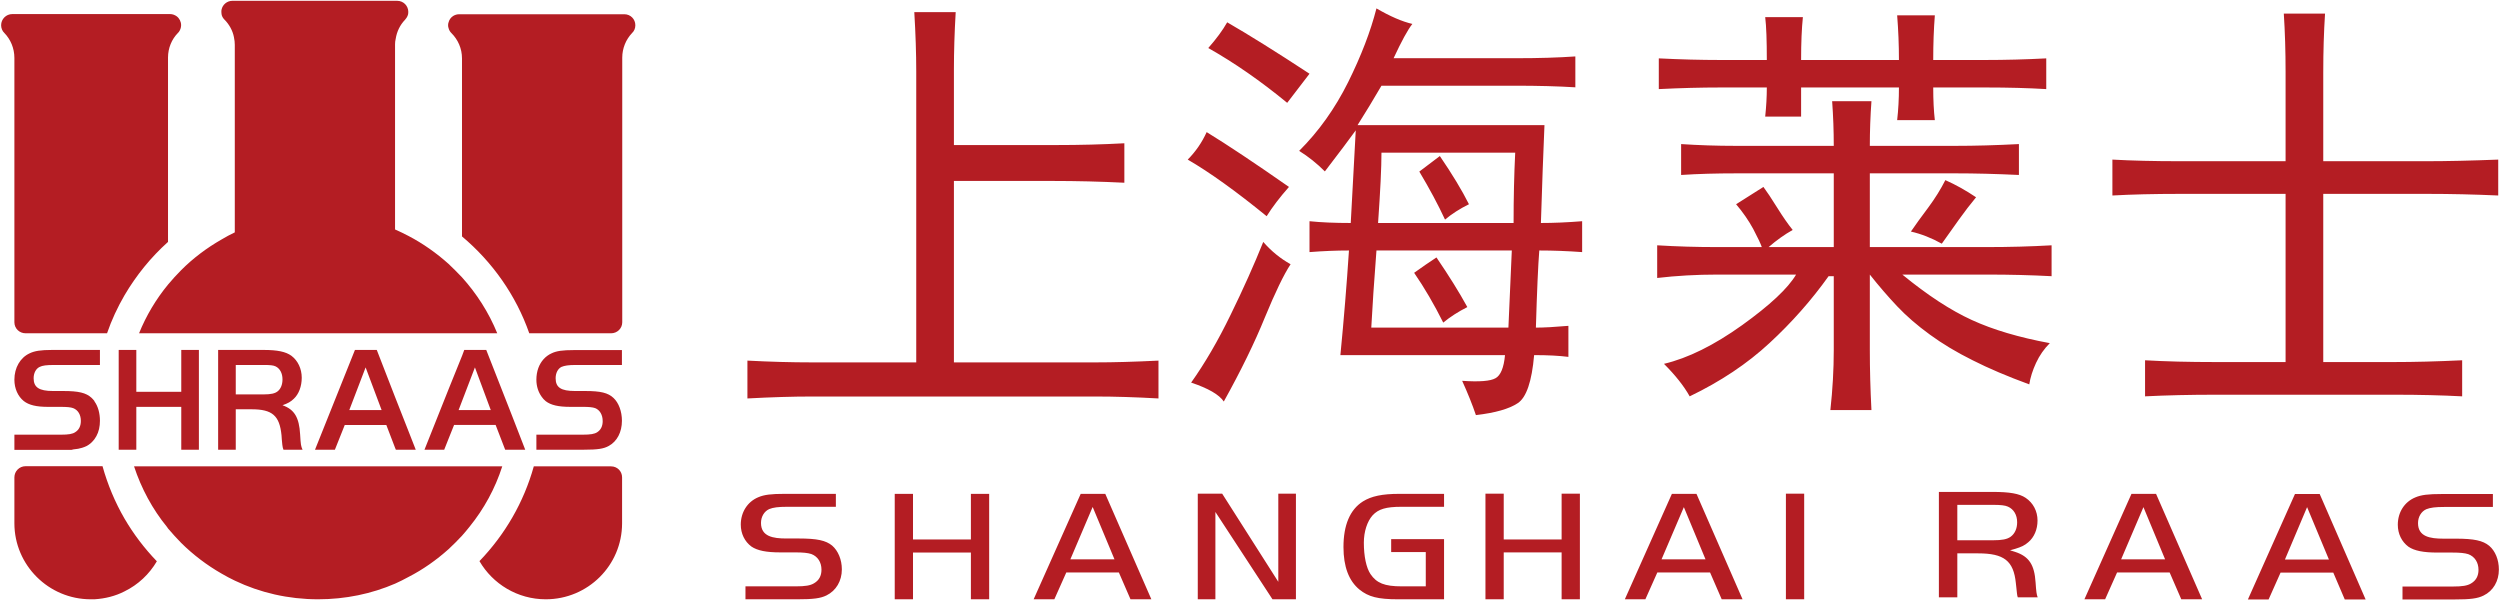 <svg version="1.2" xmlns="http://www.w3.org/2000/svg" viewBox="0 0 1546 371" width="1546" height="371"><style>.a{fill:#b41d23}</style><path fill-rule="evenodd" class="a" d="m8.9 35.8c0-6-2.4-11.5-6.2-15.4-1.3-1.2-2-3-2-4.8 0-3.8 3.1-6.9 6.9-6.9h97.6c1.6 0 3 0.6 4.1 1.4 1.7 1.3 2.7 3.3 2.7 5.5 0 1.6-0.6 3.1-1.5 4.3-0.2 0.1-0.3 0.3-0.5 0.5-3.8 3.9-6.1 9.3-6.1 15.2v114c-10.6 9.5-19.6 20.6-26.9 33-4.3 7.4-8 15.3-10.8 23.5h-50.4c-3.8 0-6.9-3-6.9-6.8zm11.9 198.1c0 5.6 3.3 7.9 12 7.9h6.3c9.5 0 14.1 1.1 17.5 4.2 0.7 0.6 1.2 1.3 1.8 2q0 0.1 0 0.2c2.2 3 3.4 7.3 3.4 12 0 3.5-0.7 6.8-2.2 9.5-0.4 0.7-0.8 1.3-1.2 1.9-1.3 1.7-2.9 3.2-4.8 4.2-0.8 0.4-1.8 0.8-2.8 1.1-1.5 0.5-3.2 0.8-5.4 1q-0.6 0.1-1.2 0.3h-35.3v-9.4h28.8c4.7 0 7.2-0.4 8.9-1.6 2.2-1.4 3.4-3.7 3.4-6.9 0-3.8-1.7-6.7-4.7-7.9-1.6-0.6-3.9-0.8-7.9-0.8h-7.7c-7.2 0-11.8-1.1-15-3.6-3.6-2.9-5.8-7.7-5.8-13.2 0-7.4 3.6-13.6 9.4-16.3 3.1-1.5 6.9-2.1 13.7-2.1h29.8v9.3h-28.5c-4.5 0-7 0.3-8.8 1.2-2.3 1.1-3.7 3.8-3.7 7zm56.2 86.8c5.6 9.6 12.3 18.4 20 26.4-4.7 8-11.6 14.5-20 18.6-5.6 2.9-12 4.5-18.6 4.9q-1.2 0-2.3 0c-26 0-47.2-21.1-47.2-47v-28.4c0-3.8 3.1-6.9 6.9-6.9h47.6c3.2 11.5 7.8 22.4 13.6 32.4zm35.1-42.6v-26.5h-27.8v26.5h-10.9v-61.7h10.9v25.9h27.8v-25.9h10.9v61.7zm69.6-31.5c-2 1.9-3.6 2.8-7 4 7.4 2.6 10.3 7.6 10.9 18 0.4 6.6 0.5 7.2 1.5 9.5h-11.8c-0.4-1.1-0.5-1.5-0.7-3-0.2-2.5-0.5-4.4-0.5-5.9-1.2-12.2-5.7-16.1-18.5-16.1h-9.8v25h-10.9v-61.7h28c8.8 0 13.8 1.1 17.3 3.6 4 3 6.4 8 6.4 13.6 0 5.3-1.8 10.1-4.9 13zm-7-12c0-3.8-1.6-6.7-4.2-8-1.4-0.7-3.4-0.9-7.4-0.9h-17.3v18.2h17.3c4.5 0 7-0.6 8.6-1.9 1.9-1.5 3-4.1 3-7.4zm-29.5-206.9q0-2.3-0.5-4.5v-0.1c-0.8-4.2-2.9-7.9-5.8-10.9-0.1 0-0.2-0.1-0.2-0.2-0.9-0.9-1.5-2-1.7-3.3q-0.1-0.6-0.1-1.3c0-0.5 0-0.9 0.1-1.4 0.6-3.1 3.4-5.5 6.7-5.5h101.9c3.9 0 6.9 3.1 6.9 6.9q0 0.7-0.1 1.3c-0.3 1.2-0.8 2.2-1.6 3.1-0.1 0.1-0.2 0.3-0.3 0.4-3.1 3.2-5.1 7.3-5.8 11.8-0.3 1.2-0.4 2.3-0.4 3.5v114.4q4.3 1.9 8.3 4c9 4.7 17.3 10.6 24.8 17.3 2.8 2.7 5.6 5.4 8.3 8.3 9.1 10.1 16.6 21.8 21.8 34.6h-221.5c4.4-10.9 10.5-21.1 17.9-30.1 2.6-3.1 5.3-6.1 8.2-9 7.4-7.4 15.8-13.7 24.9-18.9q4-2.4 8.2-4.4zm107.4 238.9l4.5 11.5h-12.3l-0.5-1.2-5.4-14.1h-25.7l-6.1 15.3h-12.3l24.7-61.7h13.5l11.3 29.1zm-16.6-13l-9.9-26.4-10.1 26.4zm51.1-37.2h13.6l15.8 40.3 8.3 21.4h-12.4l-5.9-15.3h-25.7l-3.4 8.5-2.7 6.8h-12.2l14.9-37.4 8.4-20.8zm6.6 10.8l-8 20.9-2.1 5.5h19.9zm79 33.2c0-3.8-1.7-6.8-4.6-8-1.7-0.6-3.9-0.8-7.9-0.8h-7.7c-7.2 0-11.9-1.1-15-3.5-1-0.8-1.8-1.7-2.5-2.7-2.1-2.9-3.3-6.5-3.3-10.6 0-2.5 0.4-5 1.2-7.2 1.5-4.1 4.4-7.4 8.2-9.1 3.1-1.5 6.9-2 13.6-2h29.9v9.2h-28.5c-4.6 0-7 0.4-8.9 1.2-2.2 1.1-3.6 3.8-3.6 7 0 5.7 3.3 7.9 12 7.9h6.3c9.5 0 14.1 1.1 17.5 4.3 3.2 3 5.2 8.3 5.2 14.1 0 7-3 12.8-8.2 15.6-3.1 1.7-6.7 2.3-15.3 2.3h-29.4v-9.3h28.8c4.6 0 7.1-0.4 8.8-1.5q3.4-2.2 3.4-6.9zm20.2-244.8c0 1.9-0.7 3.6-2 4.8-3.8 4-6.1 9.4-6.1 15.3v163.6c0 3.8-3.1 6.8-6.9 6.8h-50.6c-8.2-23.5-22.8-44.1-41.6-59.9v-110.1c0-6.1-2.5-11.6-6.5-15.6l-0.1-0.1c-0.8-0.8-1.4-1.8-1.7-3q-0.3-0.8-0.3-1.8 0-1 0.3-1.8c0.4-1.6 1.4-3 2.8-3.9 1.1-0.7 2.4-1.1 3.8-1.1h102.1c3.8 0 6.8 3 6.8 6.8zm-82.3 272.8c-4.4 13.7-11.3 26.3-20.2 37.3-1.5 1.9-3.1 3.8-4.7 5.6q-4 4.3-8.3 8.3c-7.5 6.7-15.8 12.6-24.8 17.2q-4 2.2-8.2 4.1c-14.6 6.3-30.7 9.7-47.7 9.7-18.4 0-35.9-4.1-51.4-11.5q-4.2-2-8.3-4.4c-9.1-5.2-17.5-11.6-24.9-18.9-2.8-2.9-5.6-5.9-8.2-9q-0.3-0.4-0.6-0.9c-9-11-15.9-23.8-20.4-37.5zm74.1 6.8v28.4c0 26-21.1 47-47.2 47-17.5 0-32.8-9.5-41-23.6 15.7-16.3 27.4-36.3 33.6-58.6h47.8c3.8 0 6.8 3 6.8 6.8zm640.2 58.8l-7.4 16.6h-12.7l29.1-65.2h15.2l28.5 65.2h-12.9l-7.2-16.6zm2.6-8.1h27.2l-13.4-32.3z"/><path fill-rule="evenodd" class="a" d="m511.1 368.2c5.9-2.9 9.5-8.9 9.5-16.1 0-6-2.3-11.5-6-14.7-3.9-3.2-9.3-4.4-20.7-4.4h-7.7c-8.1 0-15.6-1.2-15.6-9.6 0-3.9 2-7.2 5.1-8.6 2.5-1 5.6-1.4 11.1-1.4h30.1v-8h-31.7c-8.2 0-12.6 0.5-16.3 2.1-6.7 2.8-10.8 9.3-10.8 16.9 0 5.6 2.4 10.5 6.6 13.6 3.7 2.5 9.2 3.6 17.8 3.6h9.3c4.8 0 7.7 0.3 9.9 1 4 1.5 6.3 5.1 6.3 9.7 0 3.8-1.5 6.6-4.6 8.4-2.3 1.4-5.4 1.9-11.3 1.9h-31.1v8h31.9c10.3 0 14.5-0.6 18.2-2.4zm100.6 2.4v-65.2h-11.3v28.2h-35.8v-28.2h-11.3v65.2h11.3v-28.9h35.8v28.9zm80.2-16.6l7.2 16.6h12.9l-28.5-65.2h-15.2l-29.1 65.2h12.8l7.4-16.6zm-16.2-40.5l13.5 32.4h-27.3zm125.7 57.1v-65.3h-10.9v54.5l-34.7-54.5h-15.1v65.3h10.9v-54l35.3 54zm91.6-57.2v-8h-27.7c-10.5 0-17.2 1.4-22.5 4.7-8 5.1-12 14.6-12 28.2 0 12.1 3.3 20.9 9.9 26.3 5.6 4.5 11.4 6 24 6h28.3v-37.2h-32.7v8h21.4v21.2h-14.9c-10.6 0-15.5-2-19.3-7.6-2.6-3.9-4.1-11-4.1-19.4 0-6.9 2.1-13.2 5.4-16.9 3.6-3.9 8.3-5.3 17.8-5.3zm84 57.2v-65.3h-11.3v28.3h-35.8v-28.3h-11.3v65.3h11.3v-29h35.8v29zm127.4-65.3v65.3h11.3v-65.3zm142.2 55.3q0.1 1.2 0.3 2.7 0.2 1.6 0.4 3.8c0.2 1.2 0.2 1.6 0.5 2.3h12.3c-0.7-1.8-0.9-3.4-1.3-9.2-0.7-11-4.1-16.1-12.6-18.9l-3.2-1 3.2-0.9c3.9-1.2 5.8-2.1 8.1-4.1 3.6-3 5.7-7.9 5.7-13.4 0-5.8-2.7-10.9-7.3-14-4-2.7-10-3.7-20.6-3.7h-33.1v65.2h11.4v-27.2h12.9c16 0 21.9 4.6 23.3 18.4zm-36.2-48.4h22c4.9 0 7.5 0.3 9.3 1.1 3.6 1.6 5.7 5.1 5.7 9.7 0 3.8-1.4 7-4 8.9-2.2 1.6-5.3 2.2-11 2.2h-22zm131.3 41.8l7.2 16.6h12.9l-28.5-65.2h-15.2l-29.1 65.2h12.8l7.4-16.6zm-16.2-40.4l13.4 32.3h-27.2zm117.4 40.5l7.1 16.6h12.9l-28.4-65.2h-15.3l-29.1 65.2h12.8l7.4-16.6zm-16.2-40.5l13.5 32.4h-27.2zm109.1 54.7c6-2.9 9.5-8.9 9.5-16.1 0-6-2.2-11.5-6-14.7-3.9-3.2-9.3-4.4-20.7-4.4h-7.7c-8.1 0-15.6-1.2-15.6-9.6 0-3.9 2-7.2 5.1-8.6 2.5-1 5.6-1.4 11.1-1.4h30.1v-8h-31.7c-8.2 0-12.6 0.5-16.3 2.1-6.7 2.8-10.8 9.2-10.8 16.9 0 5.6 2.4 10.5 6.6 13.6 3.7 2.5 9.2 3.6 17.8 3.6h9.3c4.8 0 7.7 0.3 9.9 1 4 1.5 6.3 5.1 6.3 9.7q0 5.7-4.6 8.4c-2.3 1.4-5.4 1.9-11.2 1.9h-31.2v8h31.9c10.3 0 14.5-0.6 18.2-2.4zm-944.8-360.8h-25.6q1.2 20 1.2 36.7v179.9h-64.4q-18.9 0-40-1.1v23.4q22.2-1.2 40-1.2h175.3q17.8 0 38.9 1.2v-23.4q-22.2 1.1-38.9 1.1h-87.6v-112.2h61q22.2 0 44.4 1.1v-24.4q-20 1.1-42.2 1.1h-63.2v-46.6q0-16.7 1.1-35.6z"/><path fill-rule="evenodd" class="a" d="m969.9 201.5v19.2q-8.5-1.1-21.2-1.1c-1.4 16.3-4.8 26.2-10.1 29.7q-7.9 5.3-25.9 7.4-3.2-9.5-8.5-21.2 15.9 1.1 20.6-1.6 4.8-2.6 5.9-14.3h-101.8q3.2-32.9 5.3-64.7-11.7 0-24.4 1v-19.1q10.6 1.1 25.5 1.1 2.1-39.3 3.1-57.3-5.3 7.4-19.1 25.4-7.4-7.4-15.9-12.7 18.1-18 30.3-42.5 12.1-24.4 17.5-45.6 12.7 7.4 22.2 9.6-4.2 5.3-11.6 21.2h76.3q20.1 0 36.1-1.1v19.1q-16-1-37.2-1h-82.7q-7.4 12.7-14.8 24.4h115.6q-1.1 25.4-2.2 60.5 11.7 0 25.5-1.1v19.1q-13.8-1-26.5-1-1.1 13.8-2.1 47.7 7.4 0 20.1-1.1zm-35-46.6h-83.7q-2.2 28.6-3.2 47.7h84.8zm-80.6-60.5q0 13.8-2.1 43.5h83.8q0-23.3 1-43.5zm53.1 95.5q-8.5 4.3-14.9 9.6-8.5-17-18-30.8 7.4-5.3 13.8-9.5 11.6 17 19.1 30.7zm1-63.6q-8.5 4.2-14.8 9.5-6.4-13.8-15.9-29.7l12.7-9.6q11.6 17 18 29.8zm-98.6-80.7q-7.4 9.6-13.8 18-24.4-20.1-48.8-33.9 7.5-8.5 11.7-15.9 20.1 11.6 50.9 31.8zm-27.6 150.7q-9.5 23.4-25.4 52-4.3-6.4-20.2-11.7 12.8-18 24.4-41.9 11.7-23.9 20.2-45.1 7.4 8.5 16.9 13.8-6.3 9.6-15.9 32.9zm-47.7-97.6q7.4-7.5 11.7-17 19.1 11.7 50.9 33.9-8.5 9.6-13.8 18.1-28.6-23.3-48.8-35zm399.5-8.5q0-13.8-1-27.6h24.3q-1 13.8-1 27.6h53q18 0 39.2-1.1v19.1q-21.2-1-39.2-1h-53v45.6h72.1q21.2 0 40.3-1.1v19.1q-19.1-1-39.3-1h-53q23.3 19.1 43 28.1 19.6 9 48.2 14.3-5.3 5.3-8.5 12.2-3.2 6.9-4.2 13.3-20.2-7.4-35-14.9-14.9-7.4-26.5-15.9-11.7-8.5-20.2-17.5-8.5-9-16.9-19.6v46.7q0 18 1 37.1h-25.4q2.1-19.1 2.1-37.1v-45.7h-3.2q-15.9 22.3-36.6 41.4-20.6 19.1-49.3 32.9-5.3-9.5-15.9-20.1 22.3-5.3 48.3-23.9 25.9-18.6 33.4-31.3h-48.8q-19.1 0-37.1 2.1v-20.2q18 1.1 37.1 1.1h27.6q-1.1-3.2-5.3-11.2-4.3-7.9-10.6-15.3 8.4-5.3 16.9-10.7 3.2 4.3 8.5 12.8 5.3 8.5 9.6 13.8-7.5 4.2-14.9 10.6h40.3v-45.6h-60.4c-12.1 0-23.4 0.3-34 1v-19.1c10.6 0.7 21.9 1.1 34 1.1zm-42.4-18.1q1-9.5 1-18h-28.6q-18.1 0-38.2 1v-19q20.1 1 38.2 1h28.6c0-12-0.3-20.8-1-26.5h23.3q-1.1 10.6-1.1 26.5h60.5q0-13.8-1.1-27.6h23.3q-1 12.7-1 27.6h31.8q19.1 0 38.1-1v19q-16.9-1-37.1-1h-32.8q0 11.7 1 20.2h-23.3q1.1-9.6 1.1-20.2h-60.5v18zm119.8 63.7l-10.6 14.9q-9.5-5.3-19.1-7.5 4.3-6.3 10.7-14.8 6.3-8.5 10.6-17 9.5 4.2 19 10.6-5.3 6.4-10.6 13.8zm225.3-91.3v55.2h63.7q19 0 44.5-1v22.2q-22.3-1-43.5-1h-64.7v104h43.5q19.1 0 42.4-1.1v22.3q-19.1-1-41.3-1h-111.4q-23.3 0-43.4 1v-22.3q19 1.1 43.4 1.1h43.5v-104h-65.7q-23.4 0-41.4 1v-22.2q18 1 41.4 1h65.7v-55.2q0-19.1-1.1-36.1h25.5q-1.1 17-1.1 36.1z"/></svg>